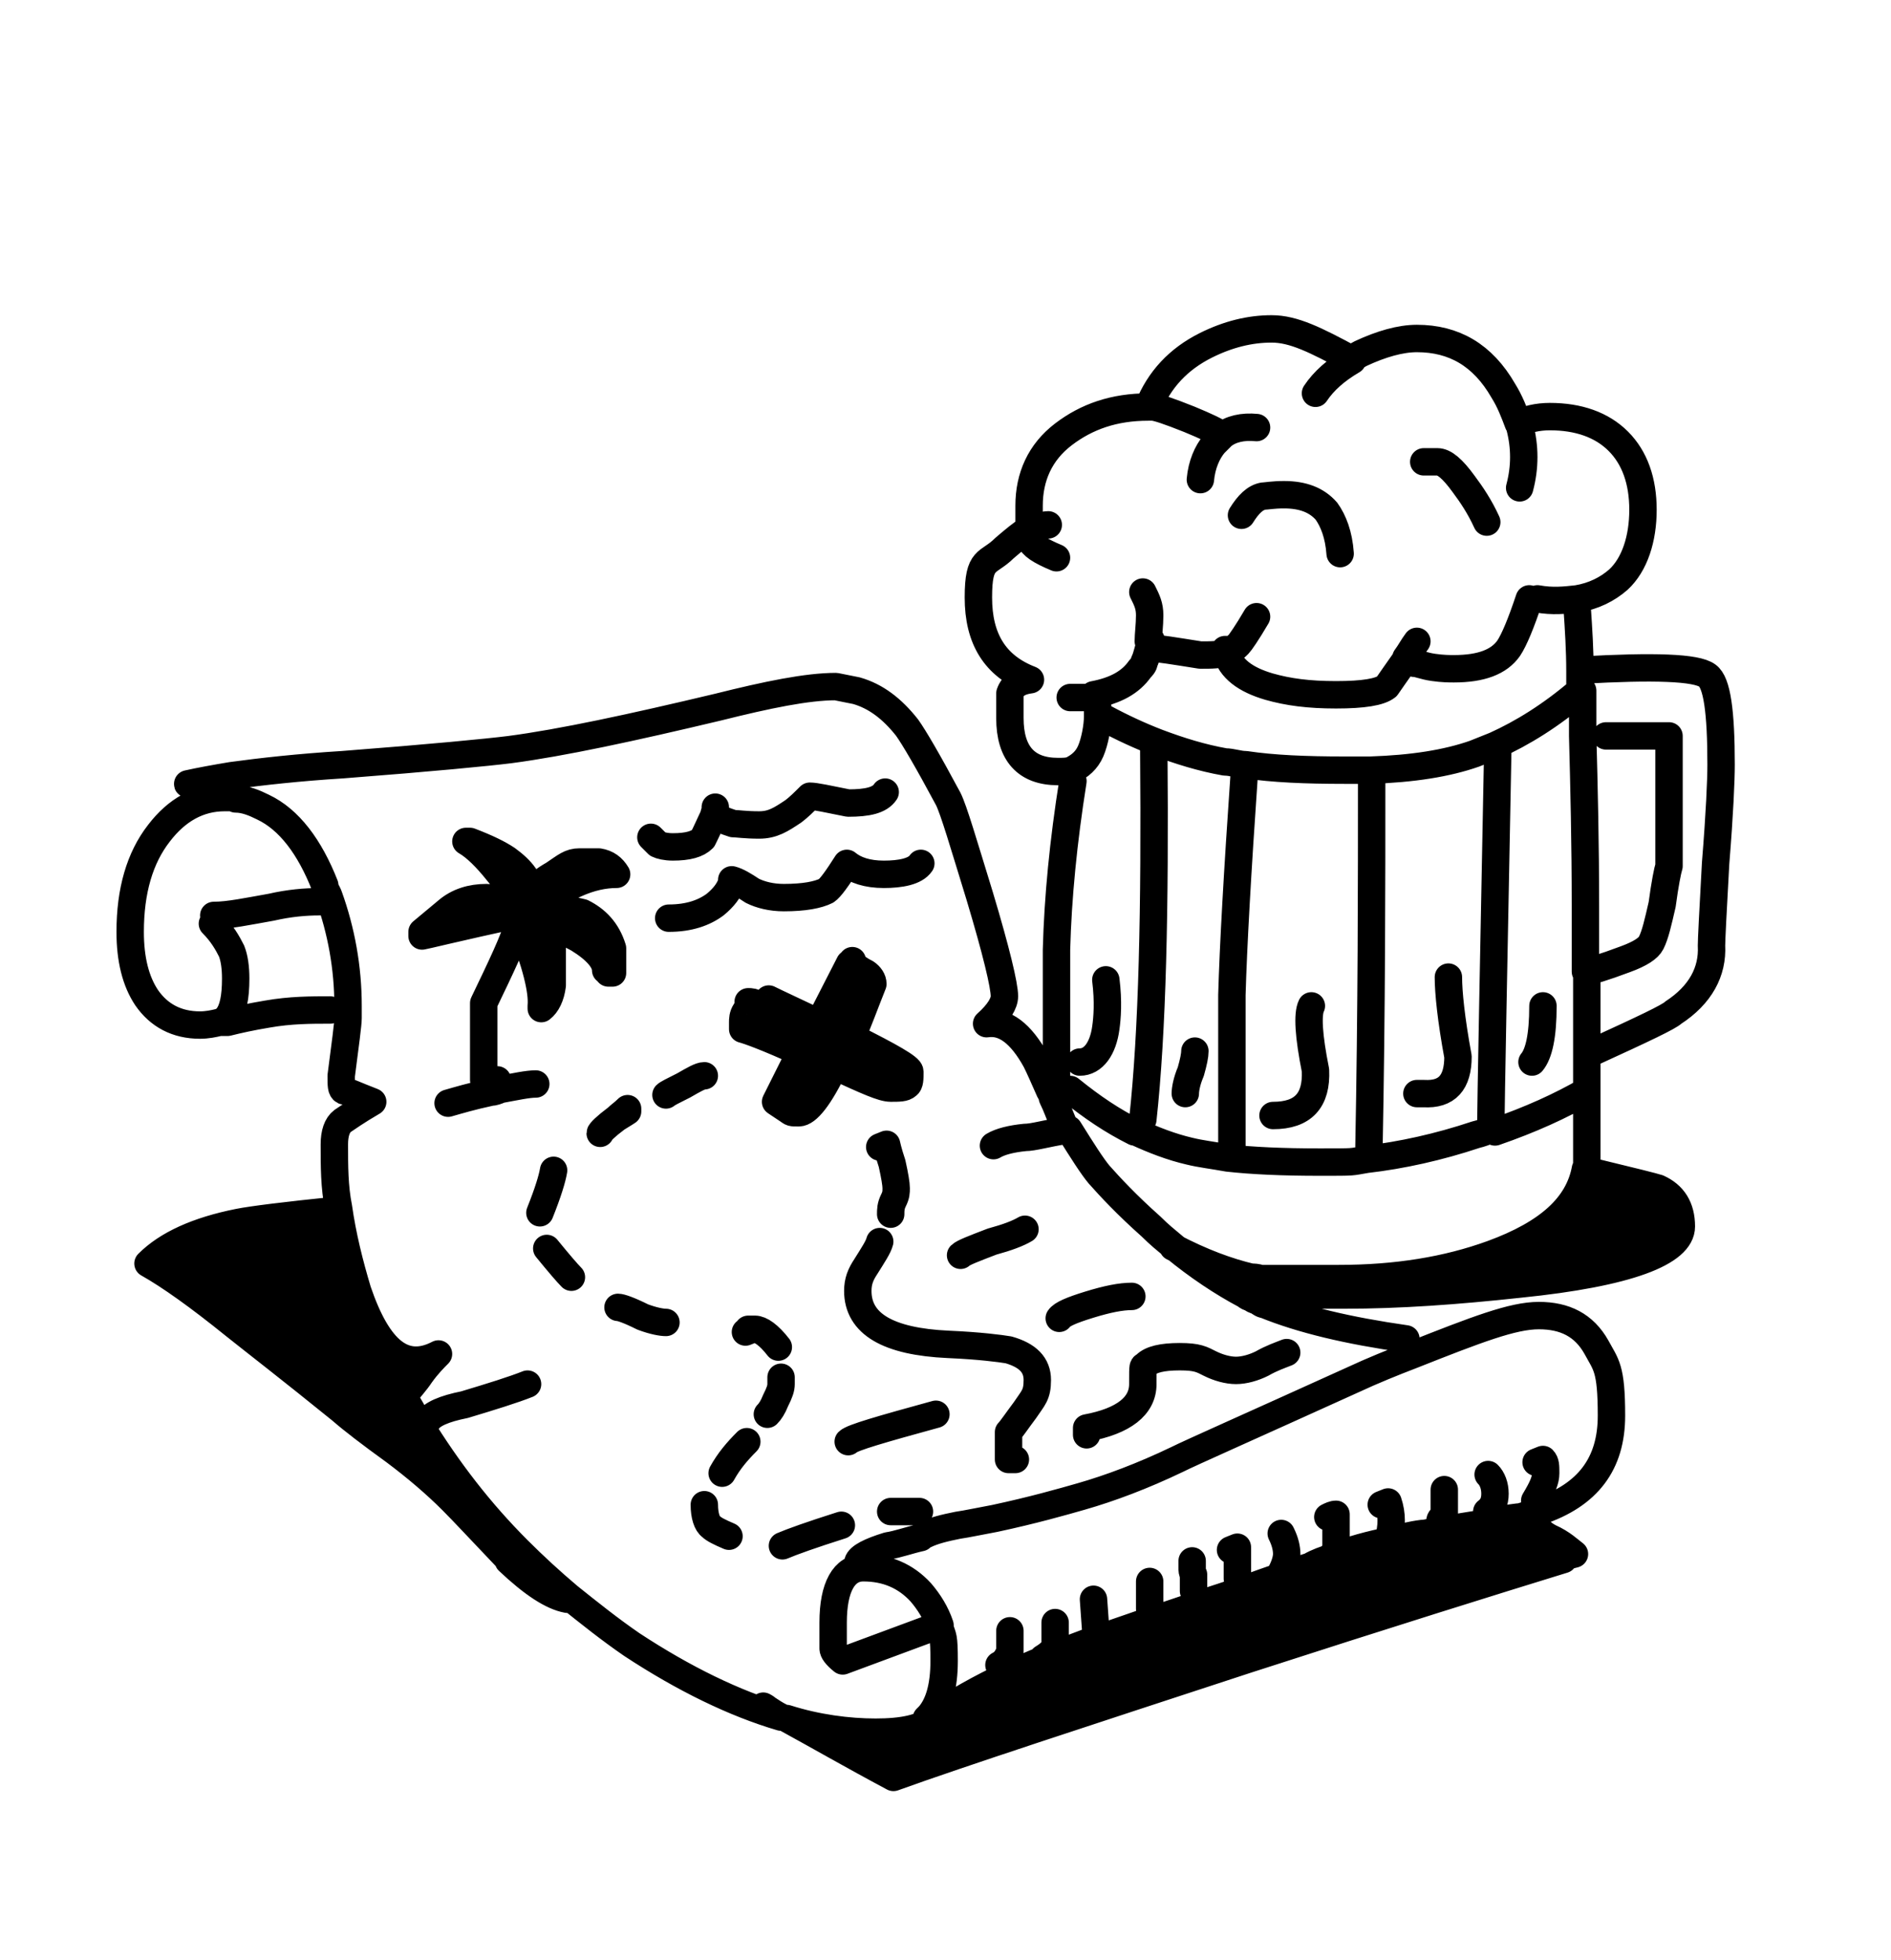 <svg width="138" height="143" viewBox="0 0 138 143" fill="none" xmlns="http://www.w3.org/2000/svg">
<path d="M116.2 85.5H115.7C115.2 88.2 113 90.2 108.9 91.7C105.6 92.9 101.8 93.5 97.7 93.5C93.6 93.5 93.4 93.5 92.5 93.5V94.4C92.9 94.4 93.3 94.5 93.9 94.6H98.1C102.1 94.6 106.3 94.4 110.9 93.8C118.7 92.9 122.7 91.5 122.7 89.6C122.7 87.7 122.2 87.3 121 86.8C120.8 86.8 119.2 86.3 116.2 85.6M56.9 125.4C59.1 126.6 61.7 128.1 64.7 129.7C69.7 127.9 78.3 125.1 90.5 121.1C100.7 117.8 108.4 115.4 113.6 113.7L113.1 112.1C112.5 111.8 112 111.3 111.7 110.5C111.7 110.5 111.7 110.5 111.7 110.3C111.4 110.3 111.1 110.5 110.8 110.5C110 110.6 109.3 110.7 108.6 110.8C107.3 111 106.1 111.2 105.1 111.4C104.6 111.4 104.2 111.6 103.8 111.6C103 111.7 102.2 111.9 101.5 112.1C100 112.4 98.5 112.8 97.3 113.3C96.7 113.5 96.1 113.7 95.6 114C94.9 114.2 94.3 114.5 93.6 114.7C92.6 115.1 91.6 115.4 90.7 115.7C89.7 116.1 88.7 116.4 87.7 116.7C86.5 117.1 85.4 117.5 84.4 117.8C83.2 118.2 82.1 118.6 81.2 118.9C80.9 119 80.6 119.1 80.3 119.2C78.9 119.7 77.6 120.2 76.3 120.7C75.3 121.1 74.4 121.6 73.5 121.9C71.4 122.9 69.6 123.9 68.1 124.9C68.1 124.9 68 124.9 67.9 125.1C67.1 125.8 65.7 126.1 63.7 126.1C61.7 126.1 59.4 125.8 57.2 125.1M24.6 88.3C20.7 88.7 18.3 89 17.3 89.2C14.3 89.8 12.1 90.8 10.7 92.2C12.3 93.1 14.4 94.6 17 96.7C18.5 97.9 21.1 100 24.8 102.9C25.6 103.5 27 104.5 28.7 105.9C30.3 107.1 31.7 108.3 32.9 109.5C33.7 110.3 35 111.7 37 113.8L37.6 113.2C34.9 110.4 32.5 107.4 30.4 104C30.1 103.6 29.8 103.1 29.6 102.6C29.4 102.6 29.3 102.5 29.3 102.3V102.1C29.3 102.1 29.4 101.9 29.5 101.8C29.7 101.6 30.1 101.1 30.5 100.6C31.1 99.9 31.5 99.4 31.8 99.1C29.3 100.4 27.4 98.9 25.9 94.5C25.2 92.5 24.7 90.5 24.5 88.4M58.7 76.9L59.9 74.7C58 73.8 56.8 73.3 56.1 72.9L55.6 73.4C55.4 73.2 55.2 73.2 55 73.2C55 73.4 55 73.6 54.8 73.9C54.6 74.2 54.6 74.5 54.6 74.7V75.2C55 75.2 56.4 75.9 58.8 76.9M63.2 71C62.8 70.8 62.5 70.6 62.2 70.3C62.2 70.3 62.1 70.3 62 70.3L59.8 74.6C60.5 74.9 61.2 75.3 62 75.6C62.5 74.5 63 73.2 63.6 71.6C63.6 71.3 63.4 71 63.1 70.8M59.8 74.7L58.6 76.9C59 77.1 59.4 77.3 59.9 77.5C60.3 77.7 60.6 77.8 60.9 78C61.2 77.4 61.6 76.6 62 75.8C61.2 75.4 60.4 75.1 59.8 74.8M62.3 75.9C62.3 75.9 62.1 75.9 62.1 75.7C61.7 76.6 61.4 77.3 61 77.9C63.4 79 64.8 79.5 65.1 79.5C65.7 79.5 66.1 79.5 66.3 79.3C66.5 79.2 66.5 78.8 66.5 78.3C66.5 77.8 65.1 77.2 62.3 75.8M60 77.5C59.5 77.3 59.1 77.1 58.7 76.9L56.9 80.6C57.2 80.8 57.5 81 57.8 81.2C58 81.4 58.3 81.4 58.6 81.4C59.2 81.4 60 80.3 61.1 77.9C60.8 77.8 60.4 77.6 60.1 77.4L60 77.5Z" fill="black"/>
<path d="M103.4 46.8C103.1 47.2 102.9 47.6 102.6 48C102.6 48 102.6 48 102.6 48.1C101.9 49.1 101.4 49.8 101.2 50.1C100.7 50.5 99.5 50.7 97.5 50.7C95.5 50.7 94 50.5 92.6 50.1C90.9 49.6 89.8 48.8 89.5 47.6C89 47.8 88.4 47.8 87.6 47.8C85.7 47.5 84.5 47.3 84 47.3V46.7C83.8 47.3 83.7 47.9 83.5 48.3C83.5 48.5 83.3 48.7 83.2 48.8C82.5 49.8 81.4 50.4 79.8 50.7C79.9 50.7 80 50.9 80.1 51.1C80.1 51.2 80.1 51.6 80.1 52.3C80.1 53 79.9 54.1 79.6 54.8C79.3 55.5 78.8 55.9 78.2 56.2C77.9 56.3 77.6 56.3 77.2 56.3C74.9 56.3 73.7 55 73.7 52.4C73.7 49.8 73.7 50.8 73.7 50.6C73.9 50 74.4 49.7 75.2 49.6C72.6 48.6 71.4 46.6 71.4 43.6C71.4 40.6 72.1 41.2 73.3 40C74 39.4 74.6 38.9 75.1 38.6C75.1 38.1 75.1 37.5 75.1 36.9C75.1 34.8 75.9 33 77.6 31.7C79.3 30.4 81.3 29.7 83.8 29.7C84.6 27.7 86 26.2 88 25.2C89.6 24.4 91.2 24 92.8 24C94.4 24 96 24.8 98.6 26.2C98.8 26.1 99.1 25.9 99.3 25.8C100.8 25.1 102.2 24.7 103.4 24.7C106.1 24.7 108.2 25.9 109.7 28.5C110.2 29.3 110.5 30.1 110.8 30.9C111.4 30.6 112.2 30.4 113.1 30.4C115.2 30.4 116.9 31 118.1 32.2C119.3 33.4 119.9 35.1 119.9 37.2C119.9 39.3 119.3 41.2 118.1 42.3C117.3 43 116.3 43.5 115.1 43.7C114.2 43.8 113.3 43.9 112.2 43.7M90.6 37.6C91.1 36.8 91.6 36.3 92.2 36.2C92.4 36.2 92.9 36.1 93.7 36.1C95.1 36.1 96.1 36.5 96.8 37.3C97.3 38 97.7 39 97.8 40.4M87.6 35C87.7 33.9 88.1 33 88.6 32.4C88.8 32.2 89 32 89.2 31.8M89.2 31.8C88.9 31.5 88 31.1 86.8 30.6C85.3 30 84.4 29.7 84.1 29.7H83.9M89.2 31.8C89.8 31.3 90.7 31.1 91.7 31.2M103.9 33.7H104.9C105.4 33.7 106 34.2 106.8 35.3C107.4 36.1 108 37 108.5 38.1M96 28.7C96.6 27.8 97.5 27 98.7 26.3M110.9 31C110.9 31 110.9 31 110.9 31.1C111.3 32.6 111.3 34.1 110.9 35.6M77.1 40.7C75.9 40.2 75.3 39.8 75.2 39.4C75.2 39.2 75.2 38.9 75.2 38.7C75.7 38.5 76.1 38.3 76.5 38.3M83.8 46.8C83.8 46.3 83.9 45.6 83.9 44.9C83.9 44.2 83.7 43.8 83.4 43.2M78.1 50.9C78.6 50.9 79 50.9 79.4 50.9C79.5 50.9 79.7 50.9 79.8 50.9M84.2 54.7L84.4 54.2H84.2C84.2 54.4 84.2 54.5 84.2 54.7ZM84.2 54.7C84.3 66.4 84.1 75.3 83.4 81.7M80.6 52.4C81.9 53.1 83.2 53.7 84.5 54.2C86.1 54.8 87.7 55.3 89.4 55.6C89.9 55.6 90.4 55.8 90.9 55.8C92.9 56.1 95.3 56.2 98.1 56.2C100.9 56.2 99.4 56.2 100 56.2C103.1 56.1 105.6 55.7 107.6 55C108.1 54.8 108.6 54.6 109.1 54.4C111.1 53.5 113.2 52.2 115.3 50.4C115.3 49.9 115.3 49.5 115.3 49C115.3 47.4 115.2 45.9 115.1 44.4M72.5 83.6C73 83.3 73.8 83.1 74.8 83C75.4 83 76.4 82.7 77.7 82.5C77.7 82.5 77.8 82.5 77.9 82.5C77.8 82.4 77.7 82.2 77.6 82C77.3 81.3 77.1 80.7 76.8 80.1C76.8 79.9 76.7 79.8 76.6 79.6C76.2 78.7 75.9 78 75.6 77.4C74.5 75.4 73.3 74.5 72 74.7C72.9 73.9 73.3 73.2 73.3 72.7C73.3 71.9 72.7 69.4 71.5 65.4C70.3 61.5 69.6 59.1 69.2 58.3C67.7 55.5 66.7 53.8 66.2 53.1C65.1 51.7 63.9 50.8 62.5 50.4C62 50.3 61.5 50.2 61 50.1C58.9 50.1 56 50.7 52.4 51.6C46.1 53.1 41 54.2 37.2 54.7C35.6 54.9 31.5 55.3 25 55.8C21.8 56 19.1 56.3 16.9 56.6C15.7 56.8 14.6 57 13.7 57.2C13.6 57.2 14.4 57.5 16.3 58.1C16.3 58.1 16.3 58.1 16.4 58.1C16.5 58.1 16.7 58.1 16.8 58.2C16.9 58.2 17.1 58.2 17.2 58.3C17.9 58.3 18.6 58.6 19.2 58.9C21.1 59.8 22.6 61.8 23.7 64.6C23.7 64.9 23.9 65.1 24 65.4C24.9 67.9 25.4 70.6 25.4 73.4C25.4 73.4 25.4 73.4 25.4 73.5C25.4 73.7 25.4 74 25.4 74.3C25.4 74.7 25.2 76.2 24.9 78.5C24.9 79.2 24.9 79.5 25.1 79.6C25.3 79.6 25.9 79.9 27.2 80.4C26 81.1 25.3 81.6 25 81.8C24.6 82.1 24.4 82.7 24.4 83.5C24.4 85.1 24.4 86.6 24.7 88.1C25 90.2 25.5 92.2 26.1 94.2C27.6 98.6 29.5 100.1 32 98.8C31.7 99.1 31.2 99.6 30.7 100.3C30.3 100.9 29.9 101.3 29.7 101.6C29.6 101.7 29.5 101.8 29.5 101.9C29.6 102.1 29.7 102.3 29.8 102.5C30.1 103 30.3 103.4 30.6 103.9C32.7 107.3 35 110.3 37.8 113.1C39 114.3 40.2 115.4 41.5 116.5C43 117.7 44.5 118.9 46.1 120C49.9 122.5 53.6 124.3 57 125.3C56.6 125.1 56.3 124.9 56 124.7M56 124.7H55.7V124.5C55.7 124.5 55.9 124.6 56 124.7ZM47.5 61.1C47.7 61.3 47.8 61.4 48 61.6C48.2 61.7 48.6 61.8 49.1 61.8C50.2 61.8 50.9 61.6 51.3 61.2C51.3 61.2 51.6 60.6 52.1 59.5C52.1 59.5 52.1 59.3 52.2 59.2C52.2 59.2 52.2 59.2 52.2 59C52.2 59 52.2 59 52.2 58.9V59.1C52.2 59.1 52.2 59.2 52.2 59.3C52.3 59.5 52.5 59.7 52.7 59.8C52.9 59.9 53.2 60 53.5 60.1C53.8 60.1 54.4 60.2 55.4 60.2C56.4 60.2 57 59.8 57.9 59.2C58.3 58.9 58.7 58.5 59.1 58.1C59.5 58.1 60.4 58.3 61.9 58.6C63.3 58.6 64.2 58.4 64.6 57.8M48.8 67C50.3 67 51.4 66.6 52.2 66C52.8 65.5 53.2 65 53.4 64.4C53.4 64.4 53.4 64.4 53.4 64.2C53.8 64.3 54.3 64.6 54.9 65C55.5 65.3 56.3 65.5 57.2 65.5C58.7 65.5 59.7 65.3 60.3 65C60.6 64.8 61.1 64.1 61.8 63C62.4 63.5 63.3 63.8 64.5 63.8C65.7 63.8 66.8 63.6 67.2 63M62.2 70.3C62.5 70.6 62.8 70.8 63.2 71C63.5 71.2 63.7 71.5 63.7 71.8C63.1 73.3 62.6 74.7 62.1 75.8C61.8 76.6 61.4 77.3 61.1 78C60.7 77.8 60.4 77.7 60 77.5C59.5 77.3 59.1 77.1 58.7 76.9L59.9 74.7C58 73.8 56.7 73.2 56.1 72.9M62.2 70.3C62.2 70.3 62.1 70.3 62 70.3L59.8 74.6C60.5 74.9 61.2 75.3 62 75.6C62 75.6 62.2 75.6 62.2 75.7C65 77.1 66.4 77.9 66.4 78.2C66.4 78.7 66.4 79.1 66.2 79.2C66 79.4 65.6 79.4 65 79.4C64.4 79.4 63.3 78.9 60.9 77.8C59.8 80.1 58.9 81.2 58.3 81.2C57.7 81.2 57.8 81.2 57.5 81C57.2 80.8 56.9 80.6 56.6 80.4L58.4 76.8C56 75.7 54.6 75.2 54.2 75.1V74.6C54.2 74.4 54.2 74.1 54.4 73.8C54.6 73.5 54.6 73.3 54.6 73.1C54.8 73.1 55 73.1 55.2 73.3M62.2 70.3V70.1L62 70.4M51.4 78.5C51.1 78.5 50.6 78.8 49.9 79.2C49.1 79.6 48.7 79.8 48.6 79.9M64.2 90.6C64.1 91 63.7 91.6 63.2 92.4C62.8 93 62.6 93.5 62.6 94.2C62.6 96.6 64.8 97.9 69.2 98.1C71.5 98.2 73 98.4 73.6 98.5C75 98.9 75.7 99.6 75.7 100.7C75.7 101.8 75.4 102 74.8 102.9C74.2 103.7 73.8 104.3 73.6 104.5V106.5H74.1M64.2 83.7L64.7 83.5C64.7 83.5 64.8 84 65.1 84.9C65.3 85.8 65.4 86.4 65.4 86.7C65.4 87 65.4 87.2 65.2 87.6C65 88 65 88.3 65 88.6M78.8 77.5C79.8 77.5 80.5 76.5 80.7 75C80.8 74.3 80.9 73.1 80.7 71.5M78.3 57C77.6 61.4 77.2 65.5 77.1 69.3C77.1 69.7 77.1 72.5 77.1 77.5V79.3M86.5 79.8C86.5 79.5 86.6 78.9 86.9 78.2C87.1 77.5 87.2 77 87.2 76.7M70.1 91.6C70.3 91.4 71.1 91.1 72.4 90.6C73.5 90.3 74.3 90 74.8 89.7M78.1 79.5C79.7 80.8 81.2 81.8 82.8 82.6H82.9C84.2 83.2 85.5 83.7 86.8 84C87.6 84.2 88.5 84.3 89.6 84.5C91.4 84.7 93.6 84.8 96.3 84.8C99 84.8 98.5 84.8 99.7 84.6C102.3 84.3 105 83.7 107.7 82.8C108.1 82.7 108.4 82.6 108.8 82.4C108.8 80 109 70.8 109.3 54.9M102.6 97.7C98.4 97.1 95 96.3 92.3 95.2C92.1 95.2 91.9 95 91.7 94.9C91.6 94.9 91.4 94.8 91.3 94.7C91.2 94.7 91 94.6 90.9 94.5C89.2 93.6 87.4 92.4 85.7 91C85.1 90.5 84.6 90.1 84 89.5C82.2 87.9 81 86.6 80.2 85.7C79.7 85.1 79 84 78 82.4M36.3 78.8H35.3V73.2C36.6 70.5 37.5 68.6 37.8 67.5C37.8 67.5 37.9 67.5 38 67.5M38 67.5C38 67.5 38 67.5 38 67.3V67.5ZM38 67.5C39.1 70.3 39.6 72.3 39.5 73.4V73.6C39.9 73.3 40.2 72.7 40.3 71.9C40.3 71.7 40.3 71.1 40.3 70.1C40.3 69.1 40.3 68.6 40.3 68.5C40.2 67.9 39.8 67.3 39.3 66.9C39.7 67.2 40.7 67.7 42.2 68.5C43.5 69.3 44.2 70.1 44.2 70.8C44.2 70.8 44.3 70.8 44.4 71C44.4 71 44.6 71 44.7 71V69.2C44.3 67.9 43.5 67.1 42.5 66.6C41.2 66.3 40.3 66.1 39.8 65.8C39.8 65.6 39.8 65.6 39.6 65.6C40.1 65.4 40.9 65 42 64.5C43.1 64 44.1 63.8 45 63.8C44.7 63.3 44.3 63 43.7 62.9C43.4 62.9 43 62.9 42.3 62.9C41.6 62.9 41.3 63.2 40.4 63.8C39.7 64.2 39.2 64.6 38.9 64.9V65C38.9 65 38.9 65 38.8 65C38.8 65 38.7 65 38.7 65.2C38.7 64.3 38.1 63.5 37 62.7C36.4 62.3 35.6 61.9 34.3 61.4H34C34.7 61.8 35.5 62.6 36.3 63.6C36.7 64.1 37.3 64.8 38 65.7C38 65.7 38.1 65.8 38.2 65.9C38.2 65.9 38.2 65.9 38.1 65.9C37.8 65.9 37.5 65.7 37 65.7C36.3 65.7 35.8 65.5 35.5 65.5C34.4 65.5 33.4 65.8 32.6 66.5C31.4 67.5 30.8 68 30.8 68V68.3C30.9 68.3 33.3 67.7 37.9 66.7M24.1 73.7C22.7 73.7 21.2 73.7 19.5 74C18.3 74.2 17.4 74.4 16.6 74.6C16.6 74.6 16.6 74.6 16.5 74.6C16.3 74.6 16.2 74.6 16 74.6C15.6 74.7 15.1 74.8 14.6 74.8C12.9 74.8 11.6 74.1 10.7 72.8C9.9 71.6 9.5 70 9.5 68C9.5 65 10.2 62.6 11.6 60.8C12.9 59.1 14.5 58.2 16.4 58.2C18.3 58.2 16.8 58.2 17 58.2C17.1 58.2 17.3 58.2 17.4 58.2M15.6 66.8C16.7 66.8 18.1 66.5 19.8 66.2C21.1 65.9 22.3 65.8 23.3 65.8M15.5 67.4C16.2 68.1 16.6 68.8 16.9 69.4C17.1 69.9 17.2 70.6 17.2 71.4C17.2 72.8 17 73.7 16.6 74.2C16.6 74.2 16.6 74.3 16.5 74.4C16.4 74.4 16.2 74.5 16.1 74.6M37.1 113.8C35.1 111.7 33.8 110.3 33 109.5C31.8 108.3 30.4 107.1 28.8 105.9C27 104.6 25.7 103.6 24.9 102.9C21.2 99.9 18.6 97.9 17.1 96.7C14.5 94.6 12.4 93.1 10.8 92.2C12.2 90.8 14.4 89.8 17.4 89.2C18.4 89 20.8 88.7 24.7 88.3M32.7 80.5C33.4 80.3 34.4 80 35.8 79.7C36 79.7 36.3 79.6 36.5 79.5C37.6 79.3 38.5 79.1 39.1 79.1M40.4 85.4C40.3 86 40 87 39.4 88.5M45 81.6C45.5 81.3 45.8 81.1 45.8 81.1V80.9C45.5 81.2 45.2 81.4 45 81.6ZM45 81.6C44.2 82.2 43.8 82.6 43.8 82.7M29.7 102.7C29.5 102.7 29.4 102.6 29.4 102.4V102.2M31.2 103.7C31.5 103.2 32.4 102.8 33.9 102.5C35.9 101.9 37.5 101.4 38.5 101M41.4 116.7C40.3 116.5 38.9 115.6 37.1 113.9M79.3 104.7V104.2C82 103.7 83.4 102.6 83.4 101C83.4 99.4 83.4 99.8 83.6 99.6C84 99.2 84.8 99 86.1 99C87.4 99 87.7 99.2 88.3 99.5C88.9 99.8 89.6 100 90.2 100C90.8 100 91.5 99.8 92.1 99.5C92.8 99.1 93.4 98.9 93.9 98.7M77.3 96.2C77.5 95.9 78.2 95.6 79.5 95.2C80.8 94.8 81.8 94.6 82.6 94.6M111.7 110.5C111.9 110.5 112.1 110.4 112.3 110.3C115.9 109.1 117.6 106.8 117.6 103.3C117.6 99.8 117.2 99.6 116.5 98.3C115.6 96.7 114.2 96 112.3 96C110.4 96 107.8 97 103 98.9C101.7 99.4 100.2 100 98.7 100.7C91.2 104.1 86.9 106 85.9 106.5C83.4 107.7 81 108.6 78.9 109.2C77.5 109.6 75.4 110.2 72.6 110.8C71.5 111 70.6 111.2 69.9 111.3C68.9 111.5 68.1 111.7 67.5 112C67.4 112 67.3 112 67.2 112.2C66.3 112.4 65.5 112.7 64.8 112.8C63.5 113.2 62.7 113.6 62.6 114M111.7 110.5C111.7 110.6 111.7 110.6 111.7 110.6C112 111.4 112.5 111.9 113.1 112.2C114 112.6 114.5 113.1 114.9 113.4C114.5 113.5 114.1 113.6 113.7 113.8M111.7 110.5C111.4 110.5 111.1 110.7 110.8 110.7C110 110.8 109.3 110.9 108.6 111.1C107.3 111.3 106.1 111.5 105.1 111.7C104.6 111.7 104.2 111.9 103.8 111.9C103 112 102.2 112.2 101.5 112.4C100 112.7 98.5 113.1 97.3 113.6C96.7 113.8 96.1 114 95.6 114.3C94.9 114.5 94.3 114.8 93.6 115C92.6 115.3 91.6 115.7 90.7 116C89.6 116.4 88.6 116.7 87.7 117C86.5 117.4 85.4 117.8 84.4 118.1C83.2 118.5 82.1 118.9 81.2 119.2C80.9 119.3 80.6 119.4 80.3 119.5C78.9 120 77.6 120.5 76.4 121C75.4 121.4 74.5 121.8 73.6 122.2C71.5 123.2 69.7 124.2 68.3 125.2C68.3 125.2 68.1 125.2 68.1 125.4C67.3 126.1 65.9 126.4 63.9 126.4C61.9 126.4 59.6 126.1 57.4 125.4C59.6 126.6 62.2 128.1 65.2 129.7C70.2 127.9 78.8 125.1 91 121.1C101.2 117.8 108.9 115.4 114.1 113.8M83.9 115.4V117.4M87 113.9C87 114 87 114.2 87 114.4C87 114.6 87 114.7 87.1 114.9C87.1 115.3 87.1 115.7 87.1 116.1M57 100.5C57 100.5 57 100.7 57 101C57 101.3 56.9 101.6 56.6 102.2C56.4 102.7 56.2 103 56 103.2M56.8 98.3C56.1 97.4 55.5 97 55.1 97H54.9M54.9 97L54.4 97.2C54.4 97.2 54.6 97.1 54.6 97C54.6 97 54.7 97 54.9 97ZM45.1 95.4C45.3 95.4 45.9 95.6 46.9 96.1C47.7 96.4 48.3 96.5 48.6 96.5M51.4 109.8C51.4 110.6 51.6 111.2 51.9 111.4C52.1 111.6 52.5 111.8 53.2 112.1M67.6 125.4C67.6 125.4 67.7 125.3 67.8 125.2C68.5 124.4 68.9 123.1 68.9 121.2C68.9 119.3 68.8 119.5 68.6 118.8C68.6 118.8 68.6 118.7 68.6 118.6C68.3 117.7 67.8 116.9 67.2 116.2C66.1 115 64.7 114.4 63 114.4C61.6 114.4 60.8 115.8 60.8 118.4C60.8 121 60.8 120.1 60.8 120.3C60.8 120.5 61 120.8 61.5 121.2L67.7 118.9M57.1 112.8C57.8 112.5 59.2 112 61.4 111.3M54.5 105.2C53.8 105.9 53.2 106.6 52.7 107.5M77 118.4C77 118.7 77 118.9 77 119.2C77 119.7 77 120 77 120.1C76.9 120.4 76.6 120.7 76.1 121M73.7 119V120.5C73.5 121 73.3 121.3 72.9 121.5M79.8 116.7L80 119.5M61.9 105.2C62.2 104.9 64.3 104.3 68.3 103.2M65 110.3H67.1M39.9 91.1C40.8 92.2 41.4 92.9 41.7 93.2M103.2 48.4C103.5 48.4 103.9 48.6 104.6 48.7C105.3 48.8 105.8 48.8 106.1 48.8C108.1 48.8 109.4 48.3 110.1 47.3C110.5 46.7 111 45.5 111.6 43.7M115.5 50.4C115.5 51.4 115.5 52.5 115.5 53.6C115.5 53.6 115.5 53.6 115.5 53.7C115.6 57.4 115.7 61.6 115.7 66.1V70.9C116 70.9 117 70.6 118.6 70C119.7 69.6 120.3 69.2 120.5 68.8C120.8 68.2 121 67.3 121.3 66C121.5 64.5 121.7 63.5 121.8 63.2V53.7H117.2M116.4 76.7C119.9 75.1 121.8 74.2 122.1 73.9C124.1 72.6 125 70.9 124.9 69C124.9 68.6 125 66.6 125.2 63C125.5 59.3 125.6 56.9 125.6 55.8C125.6 51.9 125.3 49.8 124.6 49.3C123.8 48.7 120.7 48.6 115.4 48.9M89.9 47.4H89.4C89.4 47.4 89.4 47.5 89.4 47.6C89.6 47.6 89.7 47.5 89.9 47.4ZM89.9 47.4C90.1 47.3 90.2 47.2 90.4 47C90.5 46.9 91 46.2 91.7 45M103.4 79.8C103.6 79.8 103.8 79.8 103.9 79.8C105.6 79.9 106.4 79 106.4 77.1C105.9 74.4 105.7 72.4 105.7 71.3M92.9 81.4C95.1 81.4 96.1 80.3 96 78.1C95.5 75.6 95.4 74 95.7 73.4M90.8 56.5C90.3 63.7 90 69.1 89.9 72.6C89.9 74.9 89.9 78.6 89.9 83.6M115.8 70.9C115.8 72.7 115.8 74.6 115.8 76.7C115.8 77.6 115.8 78.6 115.8 79.6M115.8 79.6C115.8 81.4 115.8 83.3 115.8 85.5M115.8 79.6C113.9 80.7 111.7 81.7 109.1 82.6M116.2 85.5C119.1 86.2 120.7 86.6 121 86.7C122.1 87.2 122.7 88.1 122.7 89.5C122.7 91.4 118.8 92.9 110.9 93.7C106.3 94.2 102.1 94.5 98.1 94.5H93.9C93.3 94.5 92.9 94.5 92.5 94.4C92.4 94.4 92.3 94.4 92.2 94.4C92 94.4 91.9 94.4 91.7 94.3M111.8 77.5C112.3 76.9 112.6 75.6 112.6 73.4M115.7 85.3C115.2 88 113 90 108.9 91.5C105.6 92.7 101.9 93.3 97.7 93.3C95.1 93.3 93.4 93.3 92.5 93.3C92.3 93.3 92.1 93.3 92 93.3C91.7 93.2 91.5 93.2 91.3 93.2C89.6 92.8 87.7 92.1 85.6 91M100.1 56.8C100.1 64.5 100.1 73.5 99.9 83.9M112.1 106.7L112.6 106.5C112.8 106.7 112.8 107 112.8 107.5C112.8 108 112.6 108.5 112 109.5M108.6 107.6C108.9 107.9 109.1 108.4 109.1 109C109.1 109.6 108.9 110 108.5 110.3M89.8 113.1L90.3 112.9V115.2M93.5 111.9C93.8 112.5 93.9 113 93.9 113.4C93.9 113.8 93.7 114.4 93.4 114.9M100.8 109.8L101.3 109.6C101.6 110.5 101.6 111.4 101.3 112.4M105.4 108.7V110.7C105.3 110.7 105.2 110.7 105.1 110.9C105.1 110.9 105 111.2 105.1 111.6M96.9 110.7C97.1 110.6 97.3 110.5 97.5 110.5V113.1L97.2 113.5" stroke="black" stroke-width="2" stroke-linecap="round" stroke-linejoin="round"/>
</svg>
